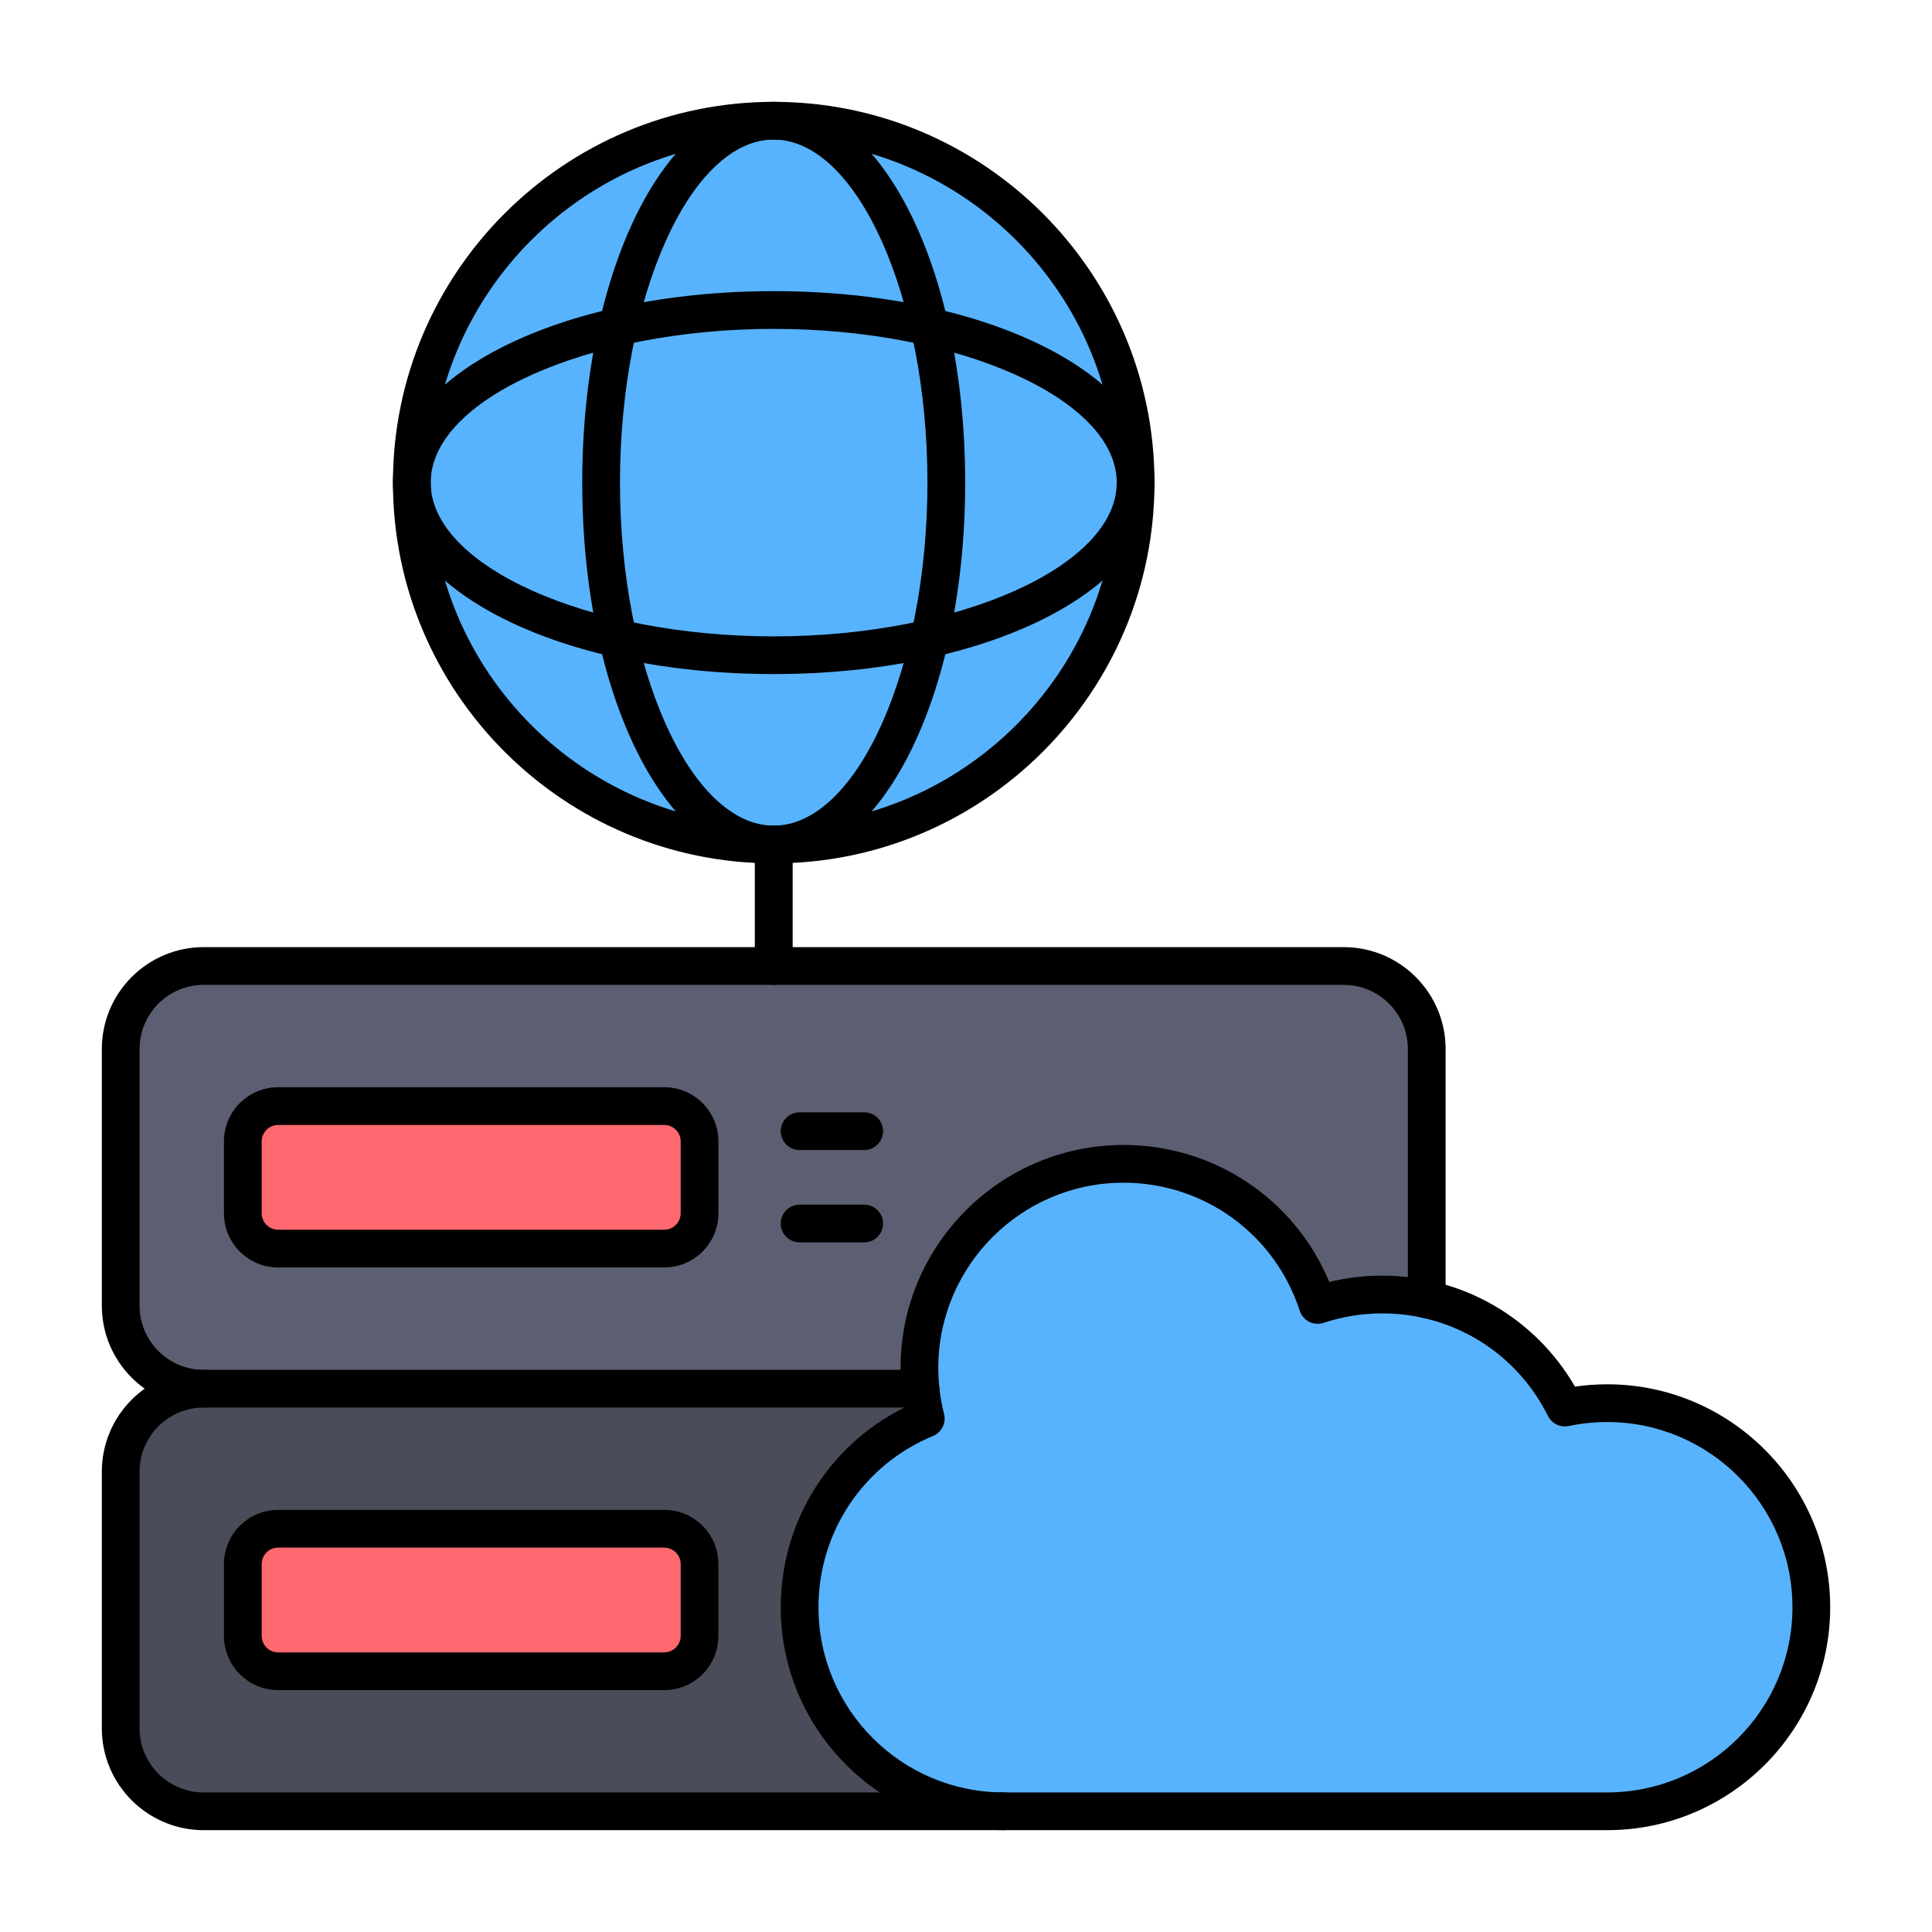 <svg xmlns="http://www.w3.org/2000/svg" clip-rule="evenodd" fill-rule="evenodd" height="173.397mm" viewBox="0 0 173.397 173.397" width="173.397mm"><g id="Layer_x0020_1"><g id="_349641400"><g><path id="_349642912" d="m71.136 73.844c0-.935-.758-1.693-1.693-1.693s-1.693.758-1.693 1.693v14.503c0 .935.758 1.693 1.693 1.693s1.693-.758 1.693-1.693z" fill="#57b3fe" fill-rule="nonzero"></path><circle id="_349642816" cx="69.443" cy="43.316" fill="#57b3fe" r="32.479"></circle><path id="_349642744" d="m18.283 162.56h71.799c4.095 0 37.966-8.854 37.966-12.949v-17.536c0-4.095-3.386-6.908-7.446-7.446l-51.16-6.773-51.16 6.773c-4.059.537-7.446 3.351-7.446 7.446v23.04c0 4.095 3.35 7.446 7.446 7.446z" fill="#4a4c59"></path><rect id="_349642072" fill="#5c5e71" height="37.931" rx="7.446" width="117.211" x="10.837" y="86.699"></rect><rect id="_349642480" fill="#ff686e" height="12.787" rx="3.169" width="40.99" x="21.797" y="99.27"></rect><rect id="_349642024" fill="#ff686e" height="12.787" rx="3.169" width="40.99" x="21.797" y="137.201"></rect><path id="_349642576" d="m100.834 104.452c8.143 0 15.043 5.315 17.425 12.664 1.82-.606 3.766-.935 5.789-.935 7.178 0 13.391 4.13 16.394 10.144 1.227-.259 2.498-.396 3.802-.396 10.115 0 18.315 8.2 18.315 18.315 0 10.115-8.2 18.315-18.315 18.315-23.829 0-37.243 0-54.163 0-10.115 0-18.315-8.2-18.315-18.315 0-7.638 4.676-14.183 11.321-16.931-.371-1.454-.569-2.977-.569-4.546 0-10.115 8.2-18.315 18.315-18.315z" fill="#57b3fe"></path></g><g><path id="_349642336" d="m82.612 126.326h-64.333c-5.039 0-9.139-4.099-9.139-9.14v-23.04c0-5.041 4.1-9.14 9.139-9.14l102.325-0c5.039 0 9.139 4.099 9.139 9.141l0 22.479c0 .935-.758 1.693-1.694 1.693-.935-0-1.693-.758-1.693-1.693v-22.479c0-3.171-2.581-5.754-5.753-5.754l-102.325-0c-3.172 0-5.752 2.582-5.752 5.754l0 23.04c0 3.171 2.58 5.754 5.752 5.754h64.333c.935 0 1.693.759 1.693 1.693 0.0.935-.758 1.693-1.693 1.693z"></path><path id="_349642312" d="m24.962 100.965c-.814 0-1.476.663-1.476 1.478l0 6.449c0 .811.662 1.475 1.476 1.475l34.653-0c.814 0 1.476-.663 1.476-1.475v-6.449c0-.815-.662-1.478-1.476-1.478zm34.653 12.788h-34.653c-2.682 0-4.863-2.18-4.863-4.861l0-6.449c0-2.685 2.181-4.865 4.863-4.865l34.653-0c2.682 0 4.863 2.18 4.863 4.865l0 6.449c0 2.681-2.181 4.861-4.863 4.861z"></path><path id="_349642264" d="m77.562 103.216h-5.797c-.935 0-1.693-.758-1.693-1.693 0-.935.758-1.693 1.693-1.693l5.797-0c.935 0 1.693.759 1.693 1.694 0.0.935-.758 1.693-1.693 1.693z"></path><path id="_349641928" d="m77.562 111.502h-5.797c-.935 0-1.693-.755-1.693-1.693 0-.935.758-1.693 1.693-1.693l5.797-0c.935 0 1.693.759 1.693 1.694 0.0.938-.758 1.693-1.693 1.693z"></path><path id="_349641832" d="m90.081 164.257h-71.803c-5.039 0-9.139-4.099-9.139-9.137v-23.04c0-5.041 4.1-9.14 9.139-9.14.935 0 1.693.759 1.693 1.693 0.0.935-.758 1.693-1.693 1.693-3.172-0-5.753 2.579-5.753 5.754v23.04c0 3.172 2.58 5.75 5.753 5.75l71.803-0c.935 0 1.693.759 1.693 1.694 0.0.938-.758 1.693-1.693 1.693z"></path><path id="_349641904" d="m24.962 138.899c-.814 0-1.476.66-1.476 1.475l0 6.449c0 .815.662 1.478 1.476 1.478l34.653-0c.814 0 1.476-.663 1.476-1.478v-6.449c0-.815-.662-1.474-1.476-1.474zm34.653 12.788h-34.653c-2.682 0-4.863-2.184-4.863-4.865l0-6.449c0-2.681 2.181-4.861 4.863-4.861l34.653-0c2.682 0 4.863 2.18 4.863 4.861l0 6.449c0 2.681-2.181 4.865-4.863 4.865z"></path><path id="_349641760" d="m100.835 106.147c-9.166 0-16.623 7.458-16.623 16.623 0 1.397.173 2.787.516 4.128.209.818-.215 1.662-.993 1.983-6.242 2.582-10.276 8.615-10.276 15.37 0 9.165 7.457 16.619 16.623 16.619l54.166-0c9.166 0 16.624-7.454 16.624-16.619 0-9.169-7.458-16.623-16.624-16.623-1.159-0-2.321.12-3.453.356-.753.162-1.52-.208-1.864-.9-2.836-5.68-8.538-9.207-14.88-9.207-1.796-0-3.564.286-5.255.85-.428.141-.896.109-1.299-.095-.403-.205-.708-.561-.847-.991-2.228-6.872-8.583-11.493-15.815-11.493zm43.413 58.109h-54.166c-11.033 0-20.01-8.975-20.01-20.006 0-7.652 4.301-14.534 11.072-17.907-.212-1.175-.319-2.371-.319-3.574 0-11.031 8.976-20.009 20.01-20.009 8.154-0 15.382 4.879 18.469 12.298 1.548-.378 3.138-.568 4.747-.568 7.206-0 13.725 3.785 17.304 9.959.957-.141 1.926-.208 2.893-.208 11.033 0 20.011 8.975 20.011 20.01 0 11.031-8.978 20.006-20.011 20.006z"></path><path id="_349641352" d="m69.441 12.527c-16.976 0-30.787 13.811-30.787 30.787 0 16.976 13.811 30.787 30.787 30.787 16.976-0 30.787-13.811 30.787-30.787 0-16.976-13.811-30.787-30.787-30.787zm0 64.96c-18.843 0-34.174-15.328-34.174-34.173 0-18.842 15.33-34.174 34.174-34.174 18.843-0 34.174 15.332 34.174 34.174 0 18.845-15.33 34.174-34.173 34.173z"></path><path id="_349641520" d="m69.441 88.392c-.935 0-1.693-.758-1.693-1.693l0-10.905c0-.935.758-1.693 1.693-1.693.935-0 1.693.758 1.693 1.693l0 10.904c0 .935-.758 1.693-1.693 1.693z"></path><path id="_349641856" d="m69.441 12.527c-7.479 0-13.798 14.101-13.798 30.787 0 16.69 6.319 30.787 13.798 30.787 7.479-0 13.798-14.097 13.798-30.787 0-16.687-6.319-30.787-13.798-30.787zm0 64.96c-9.636 0-17.185-15.011-17.185-34.173 0-19.163 7.548-34.174 17.184-34.174 9.636-0 17.185 15.011 17.185 34.174 0 19.163-7.549 34.174-17.185 34.173z"></path><path id="_349641472" d="m69.441 29.517c-16.688 0-30.787 6.318-30.787 13.797 0 7.479 14.098 13.801 30.787 13.801 16.688-0 30.787-6.322 30.787-13.801 0-7.479-14.099-13.797-30.787-13.797zm0 30.981c-19.163 0-34.173-7.546-34.173-17.184 0-9.634 15.011-17.184 34.173-17.184 19.163-0 34.174 7.549 34.174 17.184 0 9.638-15.011 17.184-34.173 17.184z"></path></g></g></g></svg>